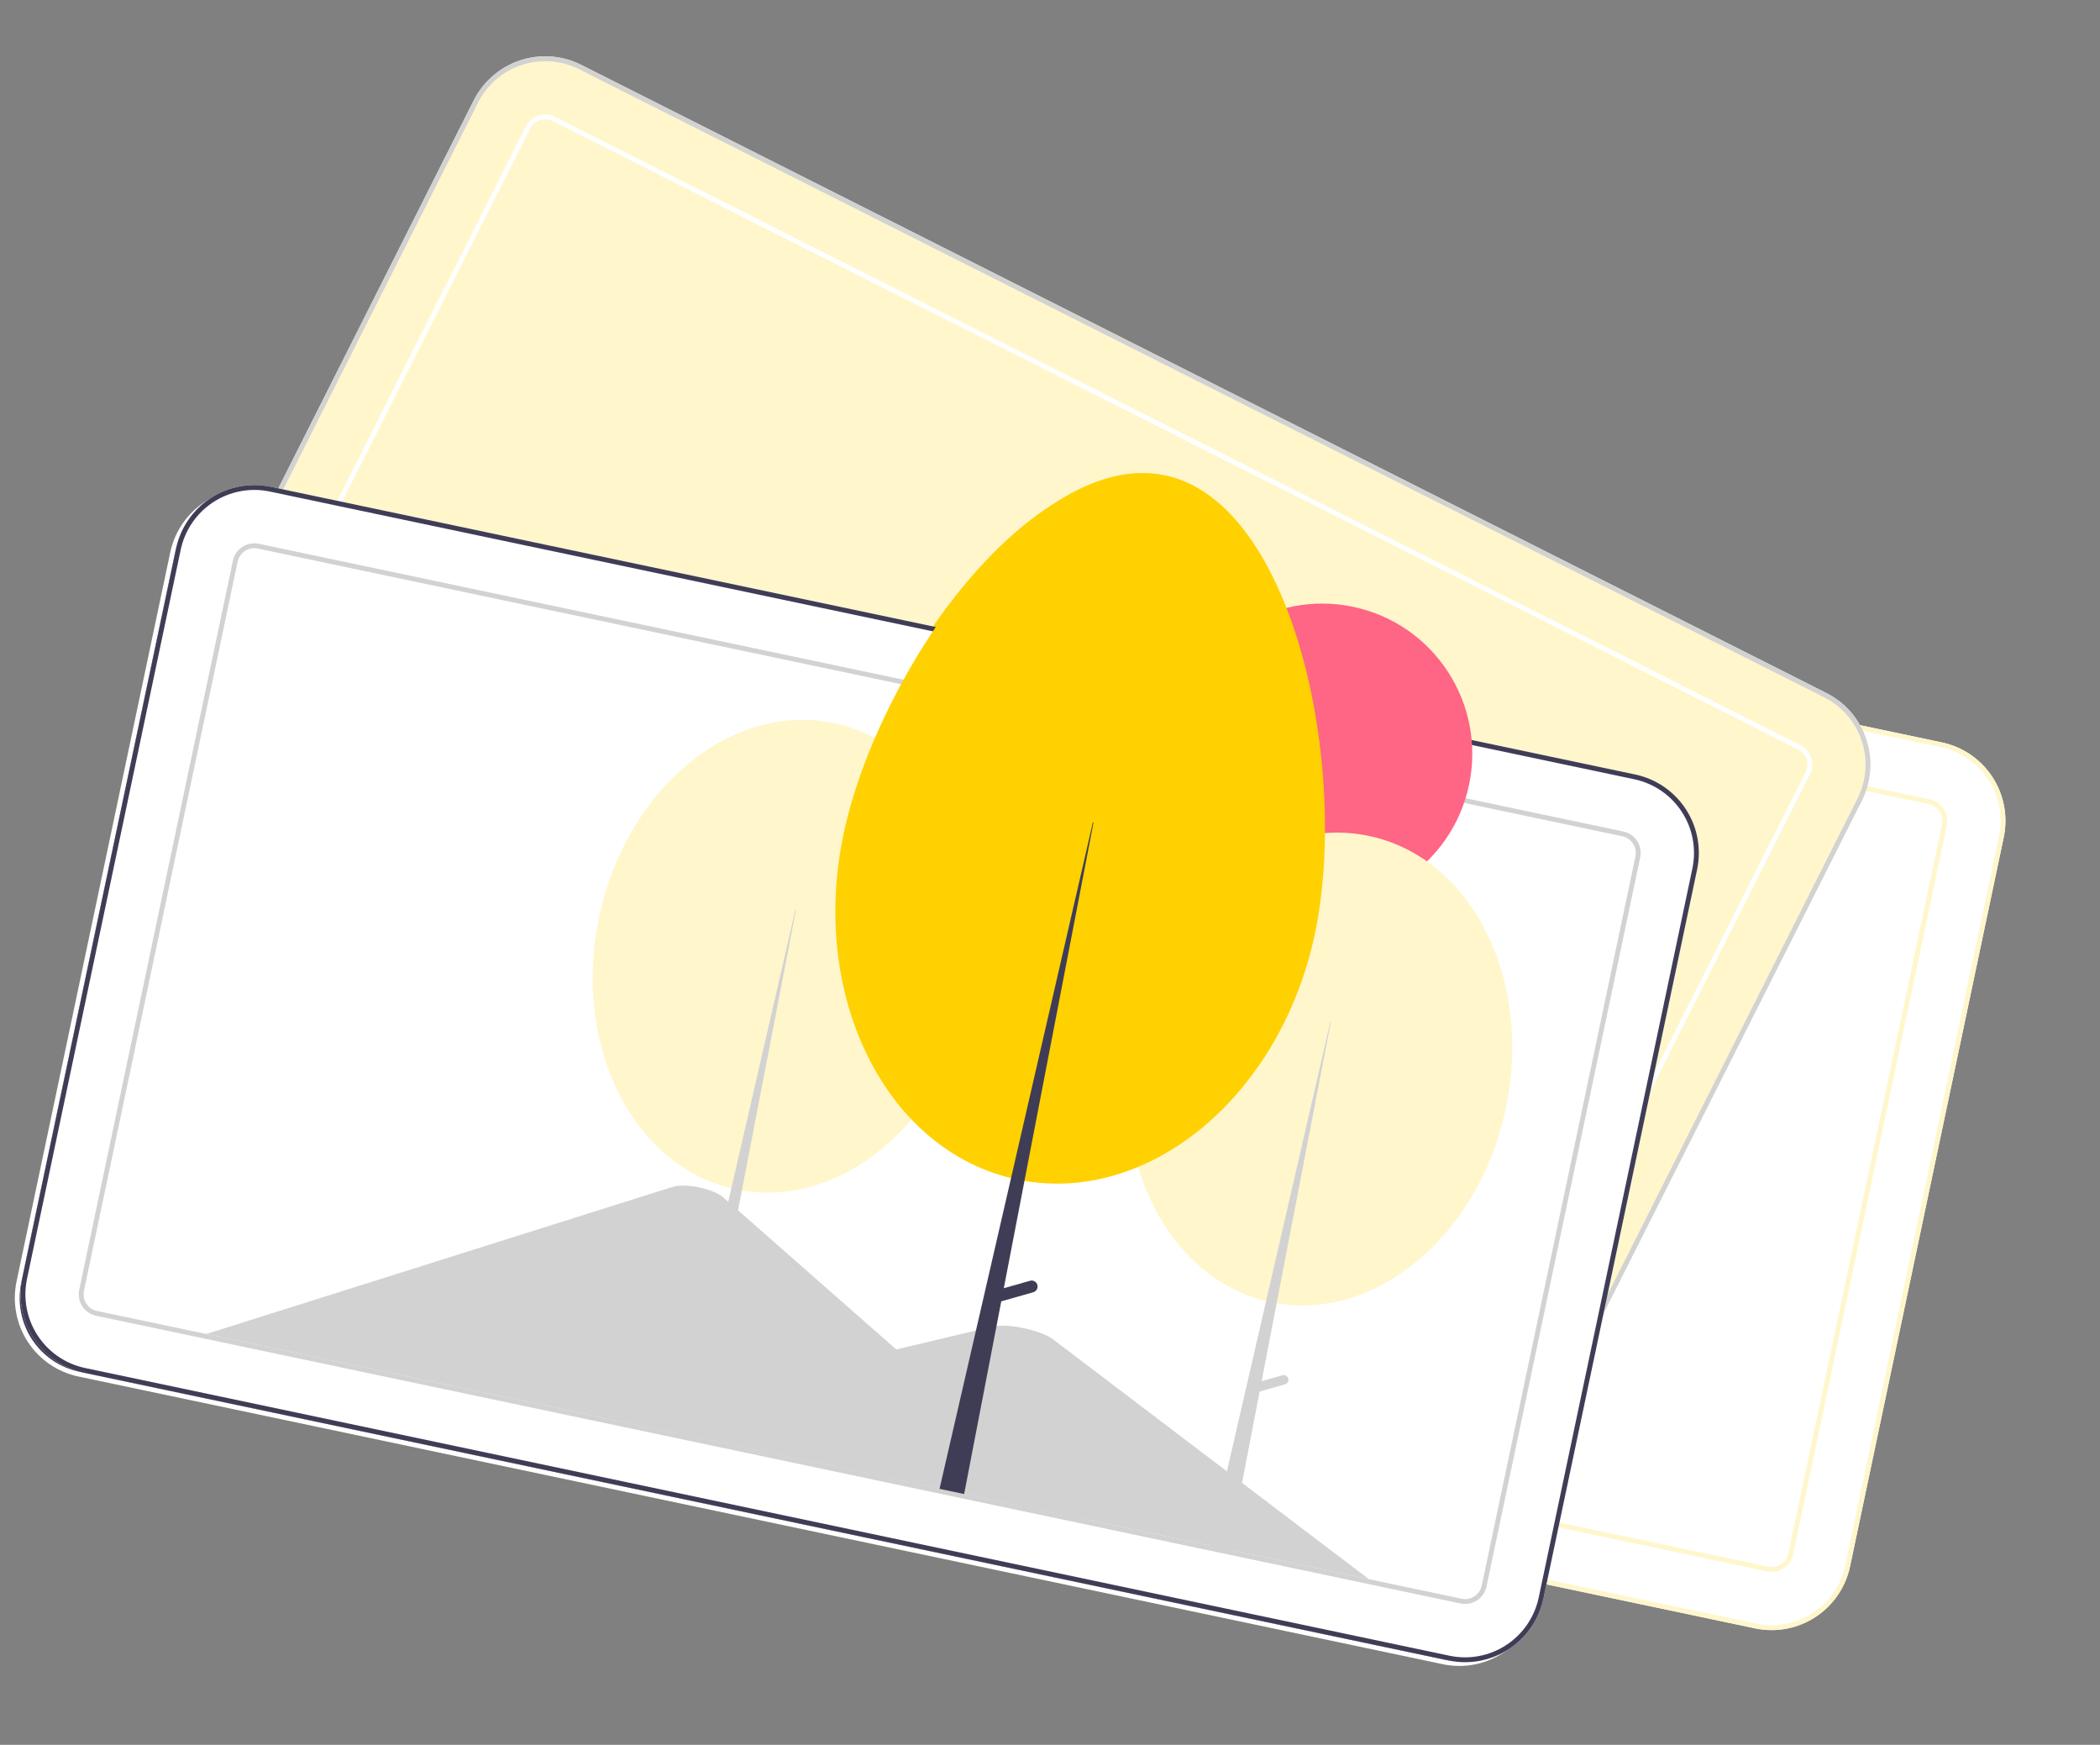 <svg width="319" height="265" viewBox="0 0 319 265" fill="none" xmlns="http://www.w3.org/2000/svg">
<rect x="0" y="0" width="319" height="265" fill="#808080" stroke="none"/>
<g clip-path="url(#clip0_133_609)">
<path d="M266.625 247.315L59.339 203.612C56.187 202.944 53.428 201.051 51.669 198.35C49.91 195.648 49.294 192.357 49.956 189.201L73.305 78.453C73.974 75.297 75.866 72.536 78.566 70.774C81.266 69.012 84.554 68.394 87.708 69.055L294.994 112.758C298.146 113.426 300.905 115.319 302.664 118.021C304.423 120.722 305.039 124.013 304.377 127.17L281.028 237.918C280.359 241.073 278.467 243.835 275.767 245.596C273.067 247.358 269.779 247.976 266.625 247.315Z" fill="white"/>
<path d="M266.625 247.315L59.339 203.612C56.187 202.944 53.428 201.051 51.669 198.35C49.91 195.648 49.294 192.357 49.956 189.201L73.305 78.453C73.974 75.297 75.866 72.536 78.566 70.774C81.266 69.012 84.554 68.394 87.708 69.055L294.994 112.758C298.146 113.426 300.905 115.319 302.664 118.021C304.423 120.722 305.039 124.013 304.377 127.17L281.028 237.918C280.359 241.073 278.467 243.835 275.767 245.596C273.067 247.358 269.779 247.976 266.625 247.315ZM87.556 69.777C84.593 69.156 81.505 69.736 78.968 71.391C76.432 73.046 74.654 75.64 74.026 78.605L50.677 189.353C50.055 192.318 50.634 195.409 52.286 197.947C53.939 200.485 56.53 202.263 59.491 202.891L266.777 246.593C269.74 247.214 272.828 246.634 275.365 244.979C277.901 243.324 279.679 240.73 280.307 237.766L303.656 127.018C304.278 124.052 303.699 120.961 302.047 118.423C300.394 115.885 297.803 114.107 294.842 113.479L87.556 69.777Z" fill="#FFF6CC"/>
<path d="M268.45 238.657L61.164 194.955C60.305 194.772 59.552 194.256 59.073 193.519C58.593 192.782 58.425 191.885 58.605 191.024L81.954 80.276C82.137 79.415 82.653 78.662 83.389 78.182C84.126 77.701 85.022 77.533 85.882 77.713L293.169 121.416C294.028 121.598 294.781 122.114 295.26 122.851C295.74 123.588 295.908 124.485 295.728 125.346L272.378 236.094C272.196 236.955 271.68 237.708 270.944 238.188C270.207 238.669 269.311 238.837 268.45 238.657ZM85.73 78.435C85.061 78.294 84.364 78.425 83.791 78.799C83.219 79.173 82.817 79.759 82.675 80.428L59.326 191.176C59.186 191.846 59.316 192.544 59.69 193.117C60.063 193.69 60.648 194.091 61.316 194.233L268.603 237.935C269.272 238.076 269.969 237.945 270.542 237.571C271.114 237.197 271.516 236.611 271.658 235.942L295.007 125.194C295.147 124.524 295.017 123.826 294.643 123.253C294.27 122.68 293.685 122.279 293.017 122.137L85.73 78.435Z" fill="#FFF6CC"/>
<path d="M215.583 228.062L26.425 132.653C23.55 131.198 21.368 128.661 20.36 125.598C19.352 122.535 19.598 119.197 21.046 116.314L71.965 15.241C73.419 12.362 75.955 10.177 79.016 9.167C82.077 8.156 85.412 8.402 88.291 9.85L277.448 105.259C280.324 106.713 282.505 109.25 283.514 112.313C284.522 115.376 284.275 118.715 282.828 121.597L231.909 222.671C230.454 225.55 227.919 227.734 224.858 228.745C221.797 229.756 218.461 229.51 215.583 228.062Z" fill="#FFF6CC"/>
<path d="M215.583 228.062L26.425 132.653C23.55 131.198 21.368 128.661 20.36 125.598C19.352 122.535 19.598 119.197 21.046 116.314L71.965 15.241C73.419 12.362 75.955 10.177 79.016 9.167C82.077 8.156 85.412 8.402 88.291 9.85L277.448 105.259C280.324 106.713 282.505 109.25 283.514 112.313C284.522 115.376 284.275 118.715 282.828 121.597L231.909 222.671C230.454 225.55 227.919 227.734 224.858 228.745C221.797 229.756 218.461 229.51 215.583 228.062ZM87.96 10.508C85.255 9.148 82.121 8.917 79.246 9.867C76.371 10.816 73.989 12.868 72.623 15.572L21.704 116.646C20.344 119.354 20.112 122.49 21.059 125.367C22.007 128.245 24.056 130.628 26.757 131.995L215.914 227.403C218.619 228.764 221.752 228.994 224.627 228.045C227.503 227.096 229.885 225.044 231.251 222.339L282.17 121.266C283.53 118.558 283.762 115.422 282.814 112.544C281.867 109.667 279.818 107.284 277.117 105.917L87.96 10.508Z" fill="#D2D2D2"/>
<path d="M219.563 220.16L30.406 124.751C29.622 124.355 29.027 123.663 28.752 122.827C28.477 121.992 28.544 121.082 28.939 120.295L79.858 19.222C80.255 18.436 80.946 17.841 81.781 17.565C82.616 17.29 83.525 17.357 84.311 17.752L273.468 113.16C274.252 113.557 274.847 114.249 275.122 115.084C275.397 115.92 275.33 116.83 274.935 117.616L224.016 218.69C223.619 219.475 222.928 220.071 222.093 220.347C221.258 220.622 220.348 220.555 219.563 220.16ZM83.979 18.41C83.368 18.103 82.661 18.051 82.011 18.265C81.362 18.479 80.824 18.943 80.516 19.553L29.597 120.627C29.29 121.239 29.237 121.947 29.451 122.597C29.665 123.246 30.128 123.784 30.738 124.093L219.895 219.502C220.506 219.809 221.213 219.861 221.862 219.647C222.512 219.432 223.049 218.969 223.358 218.358L274.277 117.285C274.584 116.673 274.636 115.965 274.423 115.315C274.209 114.665 273.746 114.127 273.136 113.819L83.979 18.41Z" fill="white"/>
<path d="M219.179 252.76L11.893 209.057C8.741 208.389 5.982 206.496 4.223 203.794C2.464 201.092 1.848 197.802 2.51 194.645L25.859 83.897C26.528 80.742 28.42 77.98 31.12 76.219C33.82 74.457 37.108 73.839 40.262 74.5L247.548 118.202C250.7 118.871 253.458 120.763 255.217 123.465C256.976 126.167 257.593 129.457 256.931 132.614L233.582 243.362C232.913 246.518 231.021 249.279 228.321 251.041C225.62 252.803 222.333 253.421 219.179 252.76Z" fill="white"/>
<path d="M164.839 231.507L30.98 203.285C30.812 203.25 30.645 203.211 30.482 203.167L101.316 180.825C102.668 180.385 105.424 180.711 107.472 181.553C108.037 181.766 108.564 182.07 109.032 182.451L146.471 215.36L148.265 216.935L164.839 231.507Z" fill="#D2D2D2"/>
<path d="M207.07 240.41L91.293 216.001L115.964 210.125L117.74 209.701L149.889 202.043C151.997 201.542 156.62 202.457 158.706 203.724C158.846 203.81 158.974 203.896 159.091 203.983L207.07 240.41Z" fill="#D2D2D2"/>
<path d="M40.11 75.222C37.147 74.6 34.059 75.181 31.522 76.836C28.986 78.491 27.208 81.085 26.58 84.049L3.231 194.797C2.609 197.763 3.188 200.854 4.84 203.392C6.493 205.93 9.084 207.708 12.045 208.336L219.331 252.038C222.294 252.659 225.382 252.079 227.919 250.424C230.455 248.769 232.232 246.175 232.861 243.211L256.21 132.462C256.832 129.497 256.253 126.406 254.601 123.868C252.948 121.33 250.357 119.552 247.396 118.924L40.11 75.222Z" fill="#3F3D56"/>
<path d="M221.004 244.102L13.718 200.399C12.858 200.217 12.106 199.701 11.627 198.964C11.147 198.227 10.979 197.33 11.159 196.469L34.508 85.721C34.691 84.86 35.207 84.107 35.943 83.627C36.68 83.146 37.576 82.978 38.436 83.158L245.722 126.86C246.582 127.043 247.334 127.559 247.814 128.296C248.294 129.033 248.462 129.93 248.281 130.791L224.932 241.539C224.75 242.399 224.234 243.153 223.497 243.633C222.761 244.114 221.864 244.282 221.004 244.102ZM38.284 83.879C37.615 83.739 36.918 83.87 36.345 84.244C35.772 84.618 35.371 85.203 35.229 85.873L11.88 196.621C11.739 197.29 11.87 197.988 12.243 198.562C12.617 199.135 13.202 199.536 13.87 199.678L221.156 243.38C221.825 243.521 222.523 243.389 223.096 243.016C223.668 242.642 224.07 242.056 224.212 241.387L247.561 130.639C247.701 129.969 247.57 129.271 247.197 128.698C246.824 128.125 246.239 127.724 245.57 127.582L38.284 83.879Z" fill="#D2D2D2"/>
<path d="M195.263 137.394C207.584 139.992 219.68 132.1 222.28 119.767C224.88 107.434 217 95.33 204.679 92.732C192.358 90.135 180.262 98.027 177.661 110.36C175.061 122.693 182.941 134.797 195.263 137.394Z" fill="#FF6584"/>
<path d="M192.156 198.333C207.761 201.623 223.753 188.44 227.875 168.888C231.998 149.336 222.689 130.818 207.084 127.528C191.479 124.238 175.486 137.421 171.364 156.973C167.242 176.526 176.551 195.043 192.156 198.333Z" fill="#FFF6CC"/>
<path d="M201.199 155.828L201.276 155.844L185.767 236.327L182.817 235.705L201.199 155.828Z" fill="#D2D2D2"/>
<path d="M194.825 209.931C194.877 210.113 194.854 210.309 194.762 210.474C194.67 210.64 194.516 210.762 194.334 210.814L189.831 212.095L189.441 210.72L193.944 209.439C194.126 209.387 194.321 209.41 194.486 209.502C194.652 209.594 194.774 209.749 194.825 209.931Z" fill="#D2D2D2"/>
<path d="M110.922 181.206C126.527 184.496 142.519 171.313 146.641 151.761C150.764 132.209 141.455 113.692 125.85 110.402C110.244 107.112 94.252 120.295 90.13 139.847C86.008 159.399 95.317 177.916 110.922 181.206Z" fill="#FFF6CC"/>
<path d="M113.312 194.13C113.26 193.948 113.138 193.794 112.973 193.701C112.807 193.609 112.612 193.586 112.43 193.638L109.286 194.533L120.042 138.718L119.964 138.701L101.583 218.578L104.533 219.2L108.984 196.105L112.82 195.013C113.002 194.961 113.156 194.839 113.248 194.673C113.341 194.508 113.364 194.312 113.312 194.13Z" fill="#D2D2D2"/>
<path d="M176.105 72.76C195.879 76.929 204.088 117.612 198.865 142.387C193.641 167.161 173.377 183.866 153.604 179.697C133.831 175.528 122.035 152.064 127.259 127.29C132.482 102.515 156.332 68.591 176.105 72.76Z" fill="#FFD100"/>
<path d="M156.708 195.712C156.676 195.597 156.621 195.491 156.548 195.397C156.474 195.304 156.383 195.226 156.279 195.169C156.175 195.111 156.061 195.074 155.943 195.06C155.825 195.046 155.705 195.056 155.591 195.089L151.608 196.222L165.236 125.498L165.138 125.478L141.847 226.69L145.585 227.478L151.224 198.214L156.085 196.831C156.199 196.798 156.306 196.743 156.399 196.67C156.493 196.596 156.57 196.504 156.628 196.4C156.686 196.296 156.723 196.182 156.737 196.064C156.75 195.946 156.741 195.826 156.708 195.712Z" fill="#3F3D56"/>
<path d="M220.052 252.19L12.766 208.488C9.613 207.819 6.855 205.927 5.096 203.225C3.337 200.523 2.721 197.233 3.383 194.076L26.732 83.328C27.401 80.172 29.293 77.411 31.993 75.649C34.693 73.887 37.981 73.269 41.135 73.931L248.421 117.633C251.573 118.301 254.331 120.194 256.09 122.896C257.849 125.598 258.466 128.888 257.804 132.045L234.455 242.793C233.786 245.948 231.893 248.71 229.193 250.472C226.493 252.233 223.206 252.851 220.052 252.19Z" fill="white"/>
<path d="M165.712 230.937L31.852 202.716C31.685 202.681 31.518 202.641 31.355 202.597L102.189 180.255C103.54 179.816 106.297 180.142 108.345 180.983C108.91 181.197 109.437 181.5 109.905 181.882L147.344 214.79L149.138 216.366L165.712 230.937Z" fill="#D2D2D2"/>
<path d="M207.943 239.841L92.166 215.431L116.837 209.556L118.613 209.132L150.762 201.474C152.87 200.972 157.492 201.888 159.579 203.154C159.719 203.24 159.847 203.327 159.964 203.414L207.943 239.841Z" fill="#D2D2D2"/>
<path d="M220.052 252.19L12.766 208.488C9.613 207.819 6.855 205.927 5.096 203.225C3.337 200.523 2.721 197.233 3.383 194.076L26.732 83.328C27.401 80.172 29.293 77.411 31.993 75.649C34.693 73.887 37.981 73.269 41.135 73.931L248.421 117.633C251.573 118.301 254.331 120.194 256.09 122.896C257.849 125.598 258.466 128.888 257.804 132.045L234.455 242.793C233.786 245.948 231.893 248.71 229.193 250.472C226.493 252.233 223.206 252.851 220.052 252.19ZM40.982 74.652C38.02 74.031 34.931 74.612 32.395 76.266C29.858 77.921 28.081 80.516 27.453 83.48L4.103 194.228C3.482 197.193 4.061 200.284 5.713 202.822C7.365 205.36 9.957 207.138 12.918 207.766L220.204 251.469C223.167 252.09 226.255 251.509 228.791 249.854C231.328 248.199 233.105 245.605 233.734 242.641L257.083 131.893C257.705 128.927 257.126 125.836 255.473 123.298C253.821 120.76 251.23 118.982 248.269 118.354L40.982 74.652Z" fill="#3F3D56"/>
<path d="M221.877 243.532L14.591 199.83C13.731 199.648 12.979 199.131 12.499 198.394C12.02 197.658 11.851 196.76 12.032 195.899L35.381 85.151C35.564 84.291 36.08 83.537 36.816 83.057C37.552 82.577 38.449 82.408 39.309 82.588L246.595 126.291C247.455 126.473 248.207 126.989 248.687 127.726C249.167 128.463 249.335 129.36 249.154 130.221L225.805 240.969C225.623 241.83 225.107 242.583 224.37 243.063C223.634 243.544 222.737 243.712 221.877 243.532ZM39.157 83.31C38.488 83.17 37.791 83.301 37.218 83.674C36.645 84.048 36.244 84.634 36.102 85.303L12.753 196.051C12.612 196.721 12.743 197.419 13.116 197.992C13.489 198.565 14.075 198.967 14.743 199.108L222.029 242.811C222.698 242.951 223.396 242.82 223.968 242.446C224.541 242.072 224.942 241.487 225.084 240.817L248.434 130.069C248.574 129.4 248.443 128.702 248.07 128.129C247.697 127.555 247.112 127.154 246.443 127.012L39.157 83.31Z" fill="#D2D2D2"/>
<path d="M196.135 136.825C208.456 139.422 220.552 131.53 223.153 119.197C225.753 106.864 217.873 94.76 205.552 92.163C193.231 89.565 181.134 97.457 178.534 109.79C175.934 122.123 183.814 134.227 196.135 136.825Z" fill="#FF6584"/>
<path d="M193.029 197.763C208.634 201.053 224.626 187.87 228.748 168.318C232.871 148.766 223.562 130.249 207.957 126.959C192.351 123.669 176.359 136.852 172.237 156.404C168.115 175.956 177.424 194.473 193.029 197.763Z" fill="#FFF6CC"/>
<path d="M202.071 155.259L202.149 155.275L186.64 235.757L183.69 235.135L202.071 155.259Z" fill="#D2D2D2"/>
<path d="M195.698 209.361C195.75 209.544 195.727 209.739 195.635 209.905C195.543 210.07 195.389 210.192 195.206 210.244L190.704 211.526L190.314 210.151L194.816 208.87C194.999 208.818 195.194 208.84 195.359 208.933C195.525 209.025 195.647 209.179 195.698 209.361Z" fill="#D2D2D2"/>
<path d="M111.795 180.637C127.4 183.927 143.392 170.744 147.514 151.192C151.637 131.639 142.328 113.122 126.723 109.832C111.117 106.542 95.125 119.725 91.003 139.277C86.881 158.829 96.19 177.347 111.795 180.637Z" fill="#FFF6CC"/>
<path d="M114.185 193.561C114.133 193.378 114.011 193.224 113.846 193.132C113.68 193.04 113.485 193.017 113.303 193.069L110.159 193.963L120.915 138.148L120.837 138.132L102.456 218.009L105.406 218.631L109.856 195.535L113.693 194.444C113.875 194.392 114.029 194.269 114.121 194.104C114.214 193.938 114.236 193.743 114.185 193.561Z" fill="#D2D2D2"/>
<path d="M176.978 72.191C196.752 76.36 204.961 117.042 199.737 141.817C194.514 166.592 174.25 183.296 154.477 179.127C134.703 174.958 122.908 151.495 128.132 126.72C133.355 101.946 157.205 68.022 176.978 72.191Z" fill="#FFD100"/>
<path d="M157.581 195.142C157.549 195.028 157.494 194.921 157.42 194.828C157.347 194.735 157.255 194.657 157.152 194.599C157.048 194.541 156.934 194.504 156.816 194.491C156.698 194.477 156.578 194.487 156.464 194.519L152.481 195.652L166.109 124.929L166.011 124.908L142.72 226.121L146.458 226.909L152.097 197.644L156.958 196.261C157.072 196.229 157.179 196.174 157.272 196.1C157.366 196.026 157.443 195.935 157.501 195.831C157.559 195.727 157.596 195.613 157.61 195.495C157.623 195.376 157.614 195.257 157.581 195.142Z" fill="#3F3D56"/>
</g>
<defs>
<clipPath id="clip0_133_609">
<rect width="281.454" height="211.09" fill="white" transform="translate(43.547) rotate(11.905)"/>
</clipPath>
</defs>
</svg>
